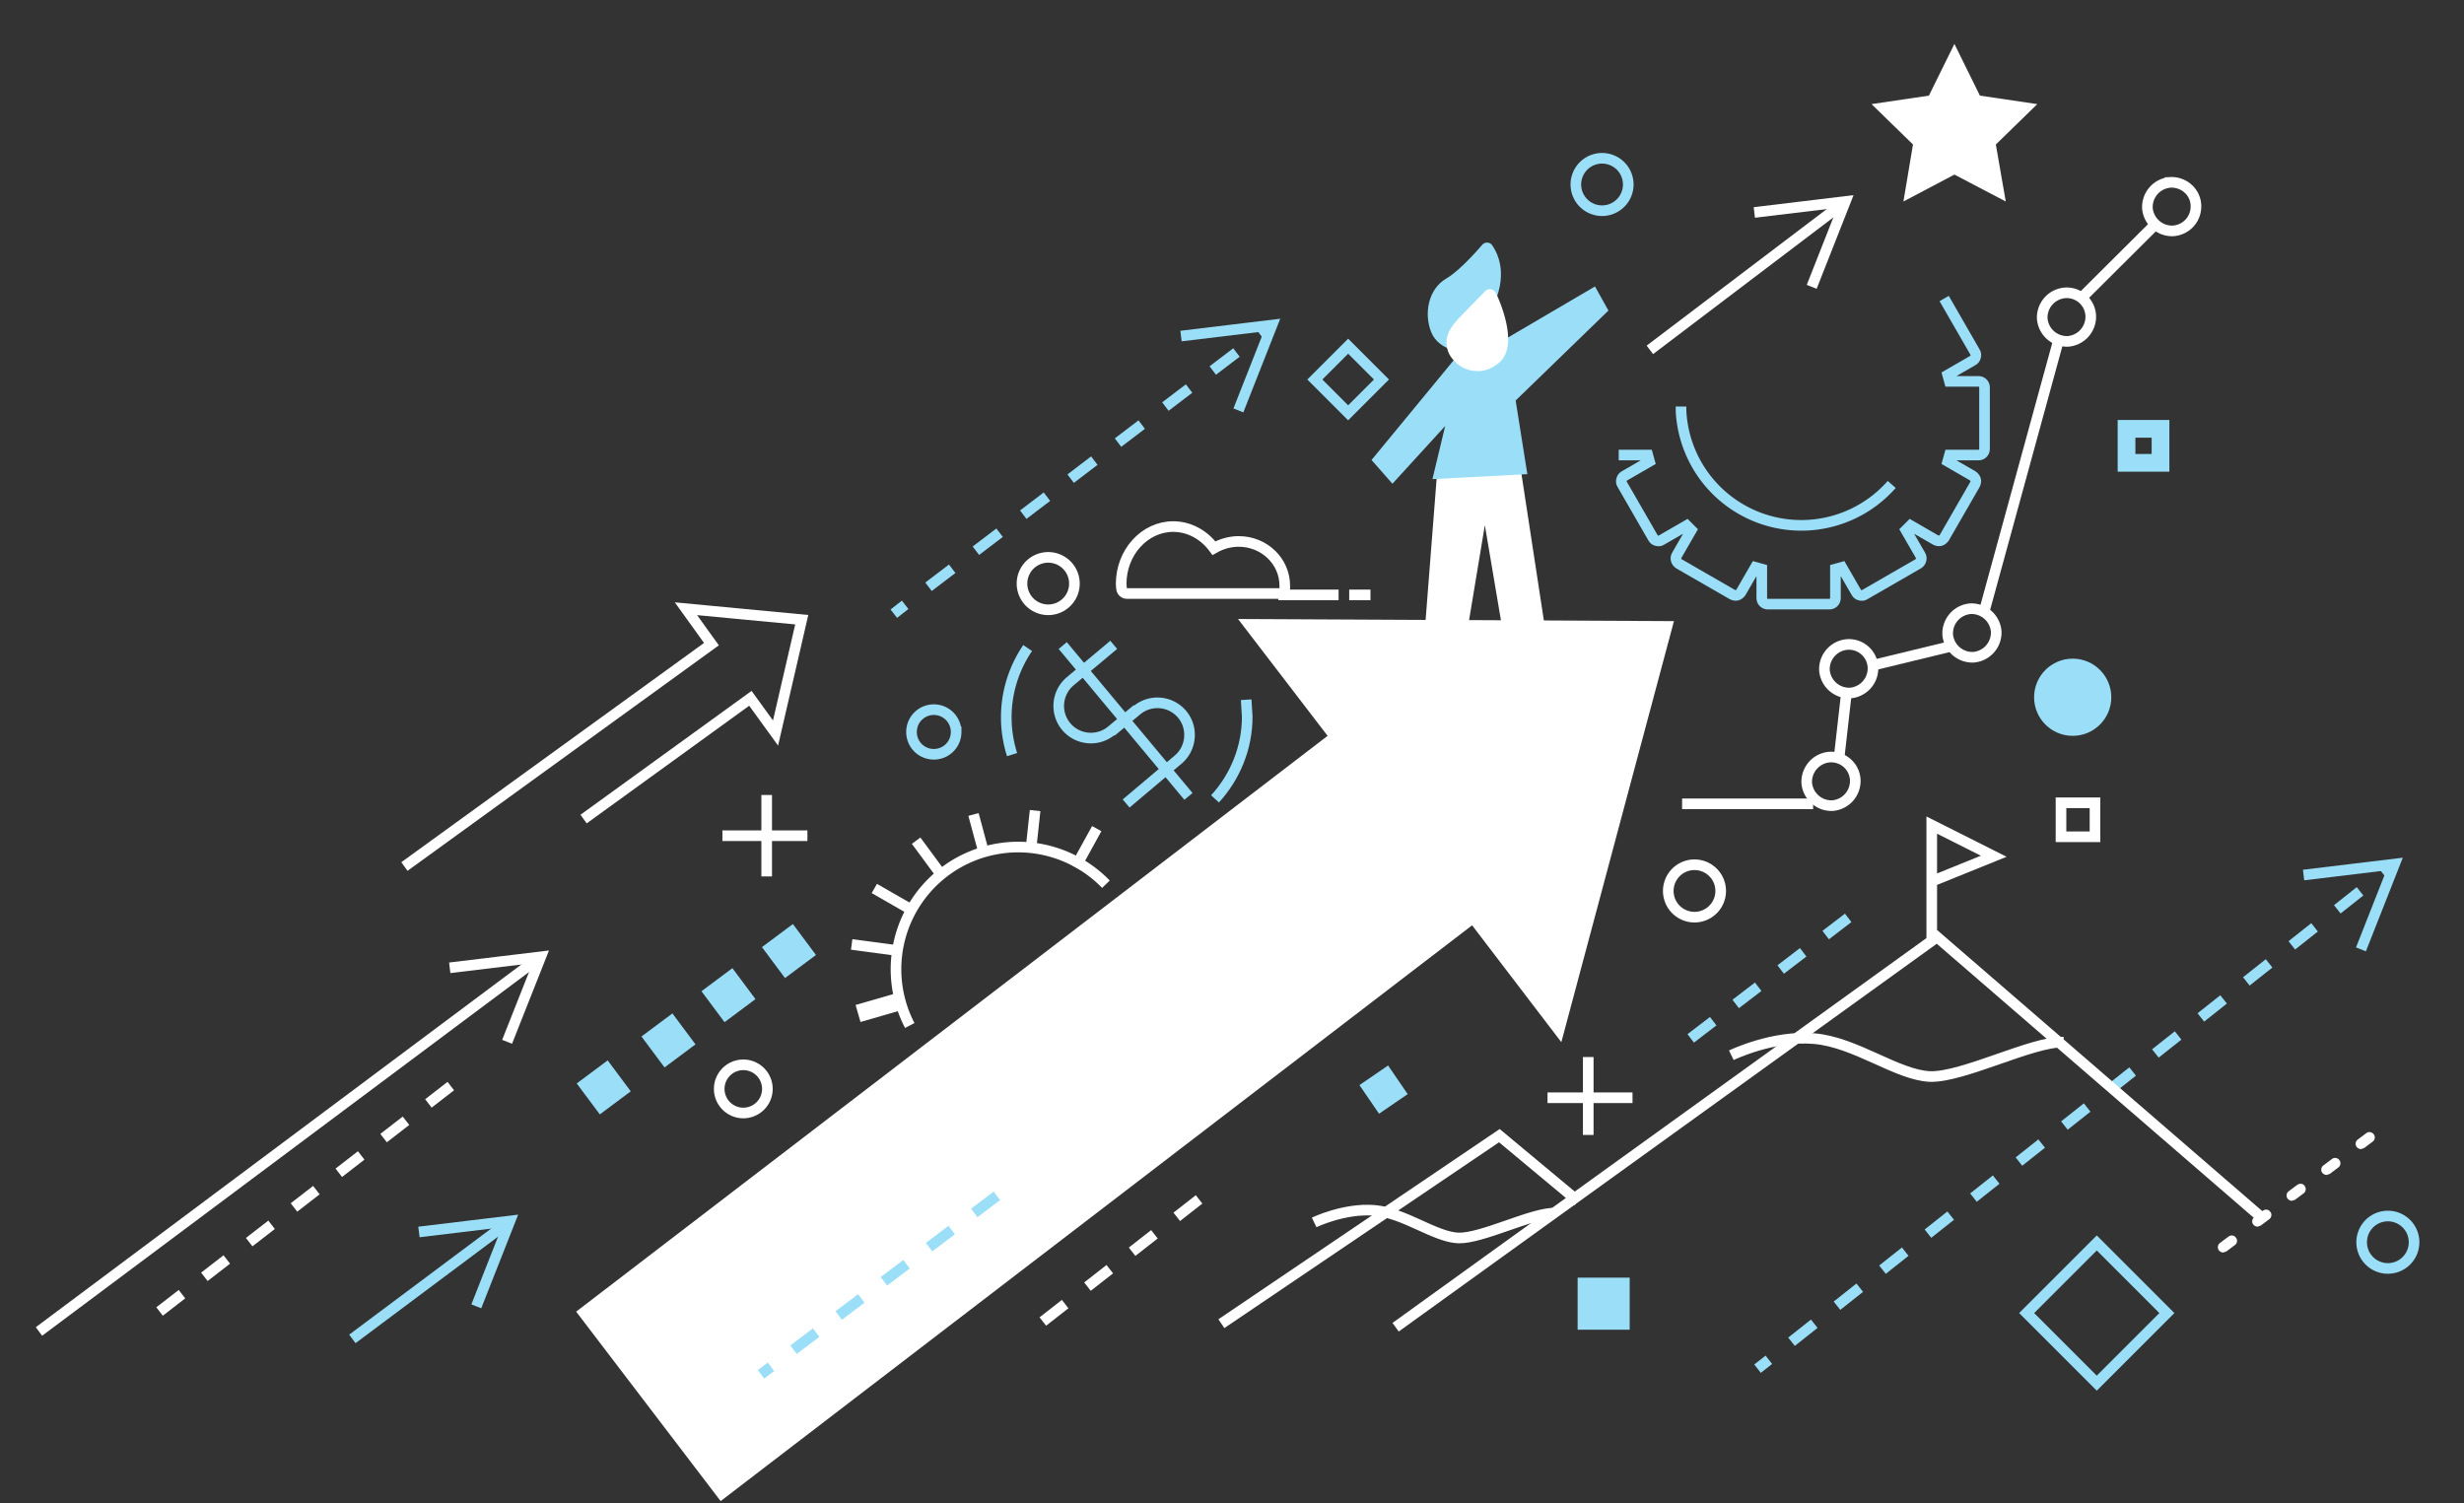 <svg id="Layer_1" xmlns="http://www.w3.org/2000/svg" viewBox="42 184.5 695.8 424.5"><rect x="42" y="184.5" width="695.8" height="424.5" fill="#333333" stroke="none"/><style>.st0{fill:#fff}.st1{fill:#9adff7}.st2,.st3,.st6,.st7{fill:none;stroke:#fff;stroke-width:3;stroke-miterlimit:10}.st3,.st6,.st7{stroke:#9adff7}.st6,.st7{stroke-dasharray:8}.st7{stroke:#fff}</style><g id="XMLID_90_"><g id="XMLID_3123_"><path id="XMLID_3124_" class="st0" d="M416.9 392.3L204.7 554.9l40.8 53.5 212.2-162.6 25.2 33 31.8-118.9-123.1-.6z"/></g><g id="XMLID_3108_"><circle id="XMLID_3109_" class="st1" cx="627.3" cy="381.4" r="10.9"/></g><g id="XMLID_3106_"><path id="XMLID_3107_" transform="rotate(-126.7 264.8 453)" class="st1" d="M259.3 447.5h10.9v10.9h-10.9z"/></g><g id="XMLID_3104_"><path id="XMLID_3105_" transform="rotate(-126.7 247.7 465.6)" class="st1" d="M242.3 460.2h10.9v10.9h-10.9z"/></g><g id="XMLID_3102_"><path id="XMLID_3103_" transform="rotate(-126.7 230.7 478.3)" class="st1" d="M225.2 472.9h10.9v10.9h-10.9z"/></g><g id="XMLID_3100_"><path id="XMLID_3101_" transform="rotate(-126.7 212.5 491.5)" class="st1" d="M207 486h10.9v10.9H207z"/></g><g id="XMLID_3027_"><path id="XMLID_3028_" class="st2" d="M391.8 337.4c-2.5 0-4.9.7-7 1.9-2.8-3.8-7-6.1-11.5-6.1-8.1 0-14.7 7.3-14.7 16.2l.1 1.3c.1.8.7 1.4 1.5 1.4h43.1c.8 0 1.5-.6 1.5-1.4v-.1-.7c0-6.9-5.8-12.5-13-12.5z"/></g><g id="XMLID_3020_"><path id="XMLID_3021_" class="st2" d="M338 341.9a7.4 7.4 0 1 0 0 14.8 7.4 7.4 0 1 0 0-14.8z"/></g><g id="XMLID_3016_"><path id="XMLID_3017_" class="st2" d="M520.5 428.7a7.4 7.4 0 1 0 0 14.8 7.4 7.4 0 1 0 0-14.8z"/></g><g id="XMLID_3012_"><path id="XMLID_3013_" class="st3" d="M494.4 229.2a7.4 7.4 0 1 0 0 14.8 7.4 7.4 0 1 0 0-14.8z"/></g><g id="XMLID_2985_"><path id="XMLID_2986_" class="st3" d="M305.7 384.9a6.3 6.3 0 0 0-6.3 6.3c0 3.5 2.8 6.3 6.3 6.3s6.3-2.8 6.3-6.3a6.3 6.3 0 0 0-6.3-6.3z"/></g><g id="XMLID_2971_"><g id="XMLID_2978_"><path id="XMLID_478_" class="st3" d="M360 411.4l14.7-12.4c3.8-3.2 4.3-9 1.1-12.8a9.1 9.1 0 0 0-12.8-1.1l-7.2 6 7.3-6.3-7.2 6a9.1 9.1 0 0 1-12.8-1.1 9.1 9.1 0 0 1 1.1-12.8l12.3-10.3"/><path id="XMLID_475_" class="st3" d="M342.1 366.8l35.5 42.6"/></g></g><g id="XMLID_2393_"><path id="XMLID_2395_" class="st1" d="M487.5 545.3h14.7V560h-14.7z"/></g><g id="XMLID_2388_"><path id="XMLID_2392_" transform="rotate(-124.4 432.7 492.2)" class="st1" d="M427.8 487.3h9.8v9.8h-9.8z"/></g><g id="XMLID_2362_"><path id="XMLID_2372_" class="st0" d="M671.3 533.7l-2.4 1.8c-.7.5-.8 1.5-.3 2.1.3.4.8.6 1.2.6l.9-.3 2.4-1.8c.7-.5.8-1.5.3-2.1-.5-.7-1.4-.8-2.1-.3z"/><path id="XMLID_2371_" class="st0" d="M681 526.4l-2.4 1.8c-.7.5-.8 1.5-.3 2.1.3.4.8.6 1.2.6l.9-.3 2.4-1.8c.7-.5.8-1.5.3-2.1-.5-.7-1.4-.8-2.1-.3z"/><path id="XMLID_2370_" class="st0" d="M700.5 511.8l-2.4 1.8c-.7.5-.8 1.5-.3 2.1.3.4.8.6 1.2.6l.9-.3 2.4-1.8c.7-.5.8-1.5.3-2.1-.5-.7-1.5-.8-2.1-.3z"/><path id="XMLID_2368_" class="st0" d="M690.7 519.1l-2.4 1.8c-.7.5-.8 1.5-.3 2.1.3.4.8.6 1.2.6l.9-.3 2.4-1.8c.7-.5.8-1.5.3-2.1-.4-.7-1.4-.8-2.1-.3z"/><path id="XMLID_2365_" class="st0" d="M710.2 504.5l-2.4 1.8c-.7.5-.8 1.5-.3 2.1.3.4.8.6 1.2.6l.9-.3 2.4-1.8c.7-.5.8-1.5.3-2.1-.5-.7-1.5-.8-2.1-.3z"/></g><g id="XMLID_2298_"><g id="XMLID_2357_"><path id="XMLID_2358_" class="st2" d="M558.6 398.3a7 7 0 0 0-6.4 7.3 7 7 0 0 0 7.3 6.4 7 7 0 0 0 6.4-7.3 6.8 6.8 0 0 0-7.3-6.4z"/></g><g id="XMLID_2351_"><path id="XMLID_2352_" class="st2" d="M563.6 366.5a7 7 0 0 0-6.4 7.3 7 7 0 0 0 7.3 6.4 7 7 0 0 0 6.4-7.3 6.8 6.8 0 0 0-7.3-6.4z"/></g><g id="XMLID_2346_"><path id="XMLID_2348_" class="st2" d="M598.4 356.4a7 7 0 0 0-6.4 7.3 7 7 0 0 0 7.3 6.4 7 7 0 0 0 6.4-7.3 7 7 0 0 0-7.3-6.4z"/></g><g id="XMLID_2331_"><path id="XMLID_2334_" class="st2" d="M625.1 267.2a7 7 0 0 0-6.4 7.3 7 7 0 0 0 7.3 6.4 7 7 0 0 0 6.4-7.3 6.8 6.8 0 0 0-7.3-6.4z"/></g><g id="XMLID_2326_"><path id="XMLID_2327_" class="st2" d="M654.8 236a7 7 0 0 0-6.4 7.3 7 7 0 0 0 7.3 6.4c3.8-.3 6.6-3.5 6.4-7.3s-3.5-6.6-7.3-6.4zm-25.3 32.9l21.2-21.1m-48.4 109.4l21.1-77m-53.5 92.4l24.3-5.9m-32.9 32.1l2.2-19.4M517 411.5h37"/></g></g><g id="XMLID_2283_"><path id="XMLID_469_" class="st3" d="M499.1 313h8.2l.5 1.8-7.1 4.1c-.4.2-.7.6-.8 1.1-.1.4-.1.9.2 1.3l8.7 15.1c.2.4.6.7 1.1.8.4.1.9.1 1.3-.2l7.1-4.1 1.3 1.3-4.1 7.1c-.5.8-.2 1.9.6 2.4l15.1 8.7c.4.2.9.3 1.3.2.4-.1.8-.4 1.1-.8l4.1-7.1 1.8.5v8.2c0 1 .8 1.7 1.7 1.7h17.4c1 0 1.7-.8 1.7-1.7v-8.2l1.8-.5 4.1 7.1c.2.4.6.7 1.1.8.4.1.9.1 1.3-.2l15.1-8.7c.8-.5 1.1-1.6.6-2.4l-4.1-7.1 1.3-1.3 7.1 4.1c.4.2.9.3 1.3.2.4-.1.8-.4 1.1-.8l8.7-15.1c.2-.4.3-.9.2-1.3-.1-.4-.4-.8-.8-1.1l-7.1-4.1.5-1.8h8.2c1 0 1.7-.8 1.7-1.7v-17.4c0-1-.8-1.7-1.7-1.7h-8.2l-.5-1.8 7.1-4.1c.4-.2.7-.6.8-1.1.1-.4.1-.9-.2-1.3l-8.7-15.1"/><path id="XMLID_474_" class="st3" d="M576.2 321.3a34 34 0 0 1-59.5-20.8v-1.2"/></g><g id="XMLID_2254_"><path id="XMLID_2255_" class="st2" d="M251.9 485.2a6.8 6.8 0 1 0 0 13.6 6.8 6.8 0 0 0 0-13.6z"/></g><path id="XMLID_104_" class="st1" d="M463.4 253.8c-.3-.5-.9-.8-1.4-.8-.6 0-1.1.2-1.5.7-.1.1-5.9 7-10 9.4-5.4 3.1-6.4 10.3-4.3 15.3 2.2 5.3 9.2 5.6 9.5 5.6h.1c.7 0 1.3-.4 1.6-1l7.1-14.1v-.1c.1-.3 3.6-8.1-1.1-15z"/><g id="XMLID_2235_"><path id="XMLID_2236_" class="st0" d="M447.8 318.2l-3.3 42.3h12.2l4.6-27.7 4.7 27.8h12.1l-6.5-42.5z"/></g><g id="XMLID_606_"><path id="XMLID_2234_" class="st1" d="M492.4 265.4L464.1 282l-9.1 1.2-25.7 31.2 5.9 6.7 14.9-16.3-3.6 15 26.8-1.4-3.3-20.8 26.2-25.4z"/></g><path id="XMLID_57_" class="st0" d="M464.4 267.2a2 2 0 0 0-1.4-1c-.6-.1-1.2.1-1.6.5l-7.2 7.4c-2.6 2.8-5 5.9-3 10.3a9.3 9.3 0 0 0 6.6 4.8l1.5.1c2.4 0 4.6-1 6.5-2.8 5.1-5.3-.7-17.9-1.4-19.3z"/><path id="XMLID_40_" class="st2" d="M53 560.5l141.5-105.7"/><path id="XMLID_41_" class="st2" d="M169 457.8l25.7-3.1-9.5 24"/><path id="XMLID_43_" class="st2" d="M206.8 415.8l47.1-34.1 7.1 9.8 7.4-32-32.7-3.1 7.2 10-86.7 62.8"/><g id="XMLID_51_"><path class="st3" d="M294.4 357.8l3.2-2.5"/><path fill="none" stroke="#9adff7" stroke-width="3" stroke-miterlimit="10" stroke-dasharray="8.405,8.405" d="M304.2 350.2l90.3-68.7"/><path class="st3" d="M397.8 278.9l3.2-2.4"/></g><path id="XMLID_50_" class="st3" d="M375.5 279.4l25.7-3.1-9.5 24.1"/><path id="XMLID_54_" class="st2" d="M507.9 283.3l55-41.7"/><path id="XMLID_53_" class="st2" d="M537.4 244.5l25.7-3.1-9.5 24.1"/><path id="XMLID_39_" class="st0" d="M593.9 196.9l7.2 14.6 16.2 2.4-11.7 11.4 2.8 16.1-14.5-7.6-14.4 7.6 2.7-16.1-11.7-11.4 16.2-2.4z"/><path id="XMLID_55_" transform="rotate(-45 422.7 291.6)" class="st3" d="M416 285h13.3v13.3H416z"/><g id="XMLID_105_"><path id="XMLID_56_" class="st2" d="M403 352.5h17"/><path id="XMLID_106_" class="st2" d="M423 352.5h6"/></g><g id="XMLID_2_"><g id="XMLID_94_"><path class="st3" d="M538.3 571l3.2-2.5"/><path fill="none" stroke="#9adff7" stroke-width="3" stroke-miterlimit="10" stroke-dasharray="8.193,8.193" d="M547.9 563.4l163.7-129.7"/><path class="st3" d="M714.9 431.2l3.1-2.5"/></g><path id="XMLID_93_" class="st3" d="M692.5 431.6l25.7-3.1-9.5 24.1"/></g><path id="XMLID_95_" class="st6" d="M323.5 522.2l-66.6 50.4"/><path id="XMLID_100_" class="st7" d="M380.6 523.2l-50.4 39.4"/><path id="XMLID_107_" class="st7" d="M169.3 491.2l-87.2 67.5"/><path id="XMLID_242_" class="st3" d="M141.5 562.6l44.3-33.1"/><path id="XMLID_149_" class="st3" d="M160.3 532.4l25.7-3.1-9.5 24.1"/><path id="XMLID_97_" class="st2" d="M258.5 409v23"/><path id="XMLID_442_" class="st2" d="M246 420.5h24"/><path id="XMLID_445_" fill="none" stroke="#9adff7" stroke-width="5" stroke-miterlimit="10" d="M642.5 305.6h9.6v9.6h-9.6z"/><path id="XMLID_529_" class="st2" d="M624 411.2h9.6v9.6H624z"/><path id="XMLID_530_" class="st2" d="M490.5 483v22"/><path id="XMLID_468_" class="st2" d="M479 494.5h24"/><path id="XMLID_534_" class="st6" d="M563.9 443.7L517 479.6"/><path id="XMLID_531_" transform="rotate(-45 634.1 555.3)" class="st3" d="M620.1 541.3h28v28h-28z"/><g id="XMLID_539_"><path id="XMLID_540_" class="st3" d="M716.3 527.9a7.4 7.4 0 1 0 0 14.8 7.4 7.4 0 1 0 0-14.8z"/></g><path id="XMLID_545_" class="st2" d="M681.2 528.8L589 449.1 436.1 559.3"/><path id="XMLID_546_" class="st2" d="M487.6 523.7l-22.2-18.5-78.5 53.1"/><path id="XMLID_548_" class="st2" d="M413.1 529.7s8.5-4.1 17-3.4c8.5.7 17 7.5 23.7 7.8 6.8.2 21.1-7.3 27.4-7"/><path id="XMLID_551_" class="st2" d="M530.9 482.5s11.7-5.7 23.4-4.7 23.4 10.3 32.7 10.7c9.3.3 29-10 37.7-9.7"/><path id="XMLID_552_" class="st2" d="M587.5 450v-32.5l17.5 8.8-17.8 7.2"/><path id="XMLID_547_" class="st2" d="M298.9 474.1a34.5 34.5 0 0 1 55.4-39.9"/><path id="XMLID_554_" class="st2" d="M334.3 413.4l-1.2 11.1"/><path id="XMLID_555_" class="st2" d="M345.7 429.4l6-10.9"/><path id="XMLID_556_" class="st2" d="M320 426l-3.1-11.5"/><path id="XMLID_557_" class="st2" d="M308 431.8l-7.3-9.9"/><path id="XMLID_558_" class="st2" d="M299.7 441.6l-10.8-6.2"/><path id="XMLID_559_" class="st2" d="M295.9 453l-13.4-1.8"/><path id="XMLID_560_" fill="none" stroke="#fff" stroke-width="5" stroke-miterlimit="10" d="M296.4 467.2l-12.1 3.5"/><path id="XMLID_480_" class="st3" d="M327.8 397.6a34.7 34.7 0 0 1 4.4-30.1"/><path id="XMLID_476_" class="st3" d="M393.9 382.1l.3 4.8c0 8.9-3.5 17.1-9.1 23.2"/></g></svg>